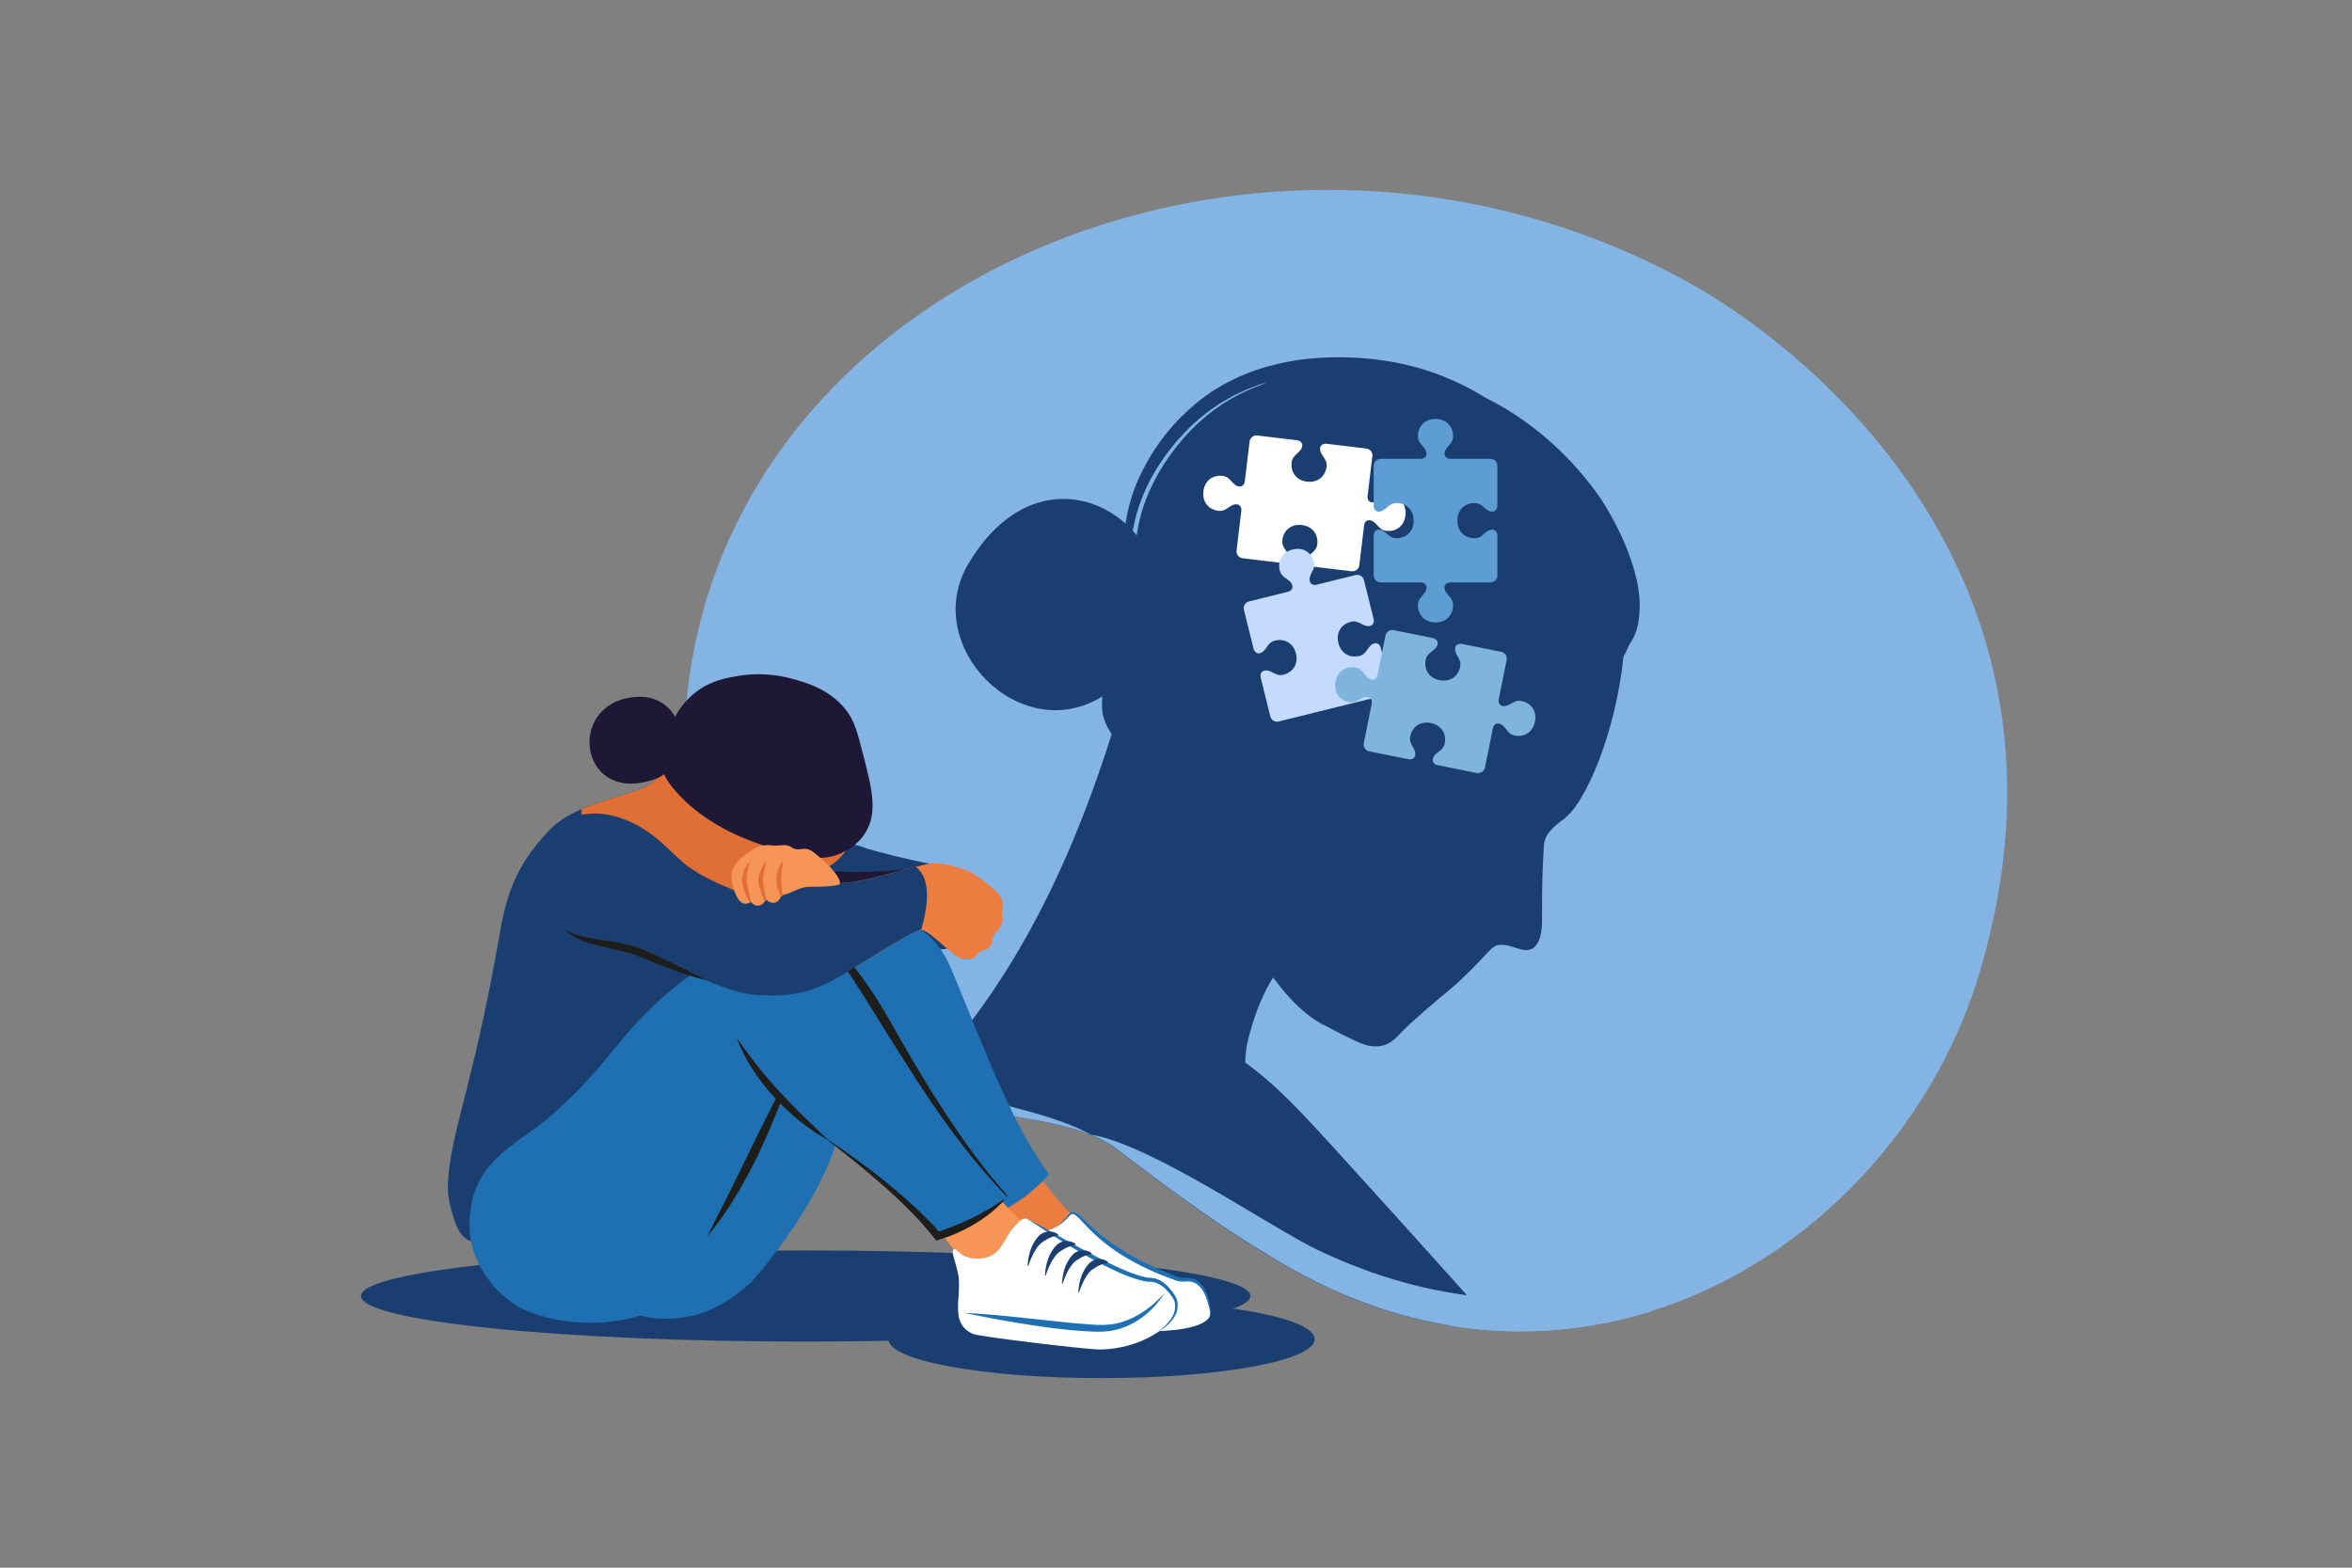 <?xml version="1.0" encoding="UTF-8" standalone="no"?> <svg xmlns:dc="http://purl.org/dc/elements/1.1/" xmlns:cc="http://creativecommons.org/ns#" xmlns:rdf="http://www.w3.org/1999/02/22-rdf-syntax-ns#" xmlns:svg="http://www.w3.org/2000/svg" xmlns="http://www.w3.org/2000/svg" viewBox="0 0 4000 2666.667" height="2666.667" width="4000" xml:space="preserve" id="svg2"><rect x="0" y="0" width="4000" height="2666.667" fill="#808080" stroke="none"/>  <defs id="defs6"></defs> <g transform="matrix(1.333,0,0,-1.333,0,2666.667)" id="g10"> <g transform="scale(0.1)" id="g12"> <g transform="scale(1.641)" id="g14"> <path id="path16" style="fill:#84b4e4;fill-opacity:1;fill-rule:nonzero;stroke:none" d="m 9944.35,2380.12 c -352.74,210.63 -644.12,402.85 -1258.13,872.24 -694.1,530.58 -2432.47,-132.43 -3210.64,2079.6 -81.71,232.32 -131.66,482.68 -147.01,717.5 C 5081.28,9833.44 9690.28,11905.4 13139.9,9987.45 14046.2,9483.52 16300,7708.53 15395.1,4641.04 14770.7,2524.19 12310.9,967.125 9944.35,2380.12"></path> </g> <g transform="scale(1.287)" id="g18"> <path id="path20" style="fill:#1b3e70;fill-opacity:1;fill-rule:nonzero;stroke:none" d="m 12503.2,11727.6 c -211.6,-76.3 -424.8,-193 -616.6,-371 -78.5,-72.8 -525,-487.4 -615.7,-1105 -0.9,-5.4 -1.5,-10.6 -2.2,-16 -12.6,15.5 -25.6,30.6 -39,45.3 38.7,231.9 130.9,452.6 257.4,649.7 146.2,226.2 334.6,428.9 554.8,577.7 53.8,39.6 113.1,70.5 170.7,104.2 29,16.4 60.1,29 90.1,43.7 30,14.6 60.2,28.8 91.9,39.8 53.3,22.3 107.9,41 163.4,57.4 -18.7,-8.6 -36.8,-17.2 -54.8,-25.8 z m 2783.1,-5305.5 c 1.6,145.04 -5,324.19 15.9,690.8 1.8,29.99 -1.2,93 35.8,153.2 41.5,67.43 134.9,135.8 146.5,143.49 239.6,158.02 535,891.7 608.5,1620.23 20.6,37.33 38.9,75.76 54.4,115.05 21.5,31.03 40.6,64.11 56.2,99.69 28.2,64.49 42.7,132.17 46.4,201.55 50,458.86 -299.7,1046.79 -432.1,1225.39 -111.5,150.5 -476,626 -1090.2,927.2 -97.3,61 -198.4,116.2 -303.8,163.4 -258,119.2 -537.7,191.7 -821.3,221.9 -139.7,14.6 -282.8,20.6 -425,16.3 -142.3,-4.1 -284.9,-17.9 -425.5,-45.7 -140.1,-29.2 -279.6,-66.1 -412.3,-122.8 -33.9,-12.2 -66.5,-27.7 -98.8,-43.7 -32.2,-16.1 -65.5,-30.1 -96.9,-48.1 -62,-36.8 -126,-70.8 -183.1,-115.4 -235.1,-169.5 -429.7,-385.5 -573.3,-633 -71.9,-123.4 -132.5,-254 -174,-391 -24.5,-81.4 -43.5,-164.5 -55.7,-248.5 -406.3,365 -1091.9,391 -1559.77,-400.56 -476.86,-806.63 510.17,-1819.66 1329.47,-1313.14 -7.1,-83.69 -6.7,-161.27 22.8,-239.84 18.8,-49.73 42.2,-94.05 69.4,-133.88 C 10485.4,6562.4 9857.55,5711.79 9540.81,5303.15 c -233.29,-182.1 -420.21,-403.04 -563.08,-608.92 818.75,-255.98 1635.97,-197.48 2094.97,-548.32 782.7,-598.35 1154.1,-843.38 1603.8,-1111.87 564.8,-337.25 1133.7,-541.72 1690.8,-633.71 131.3,13.76 264.3,30.38 398.5,51.36 -239,266.85 -712.7,796.69 -1443.5,1601.77 -418.1,460.46 -662.9,727.24 -978.4,955.25 1.5,77.15 11,158.41 33.1,243.71 69.8,270.2 154.7,458.6 242.7,599.14 7.1,-8.55 14,-17.25 21.3,-25.72 -0.1,0.15 -0.2,0.39 -0.3,0.54 165.3,-225.53 354,-391.93 516.9,-461.54 105.2,-60.13 204.1,-105.03 281.8,-142.95 103.7,-50.65 187.5,-63.78 264,-45.52 108.2,25.87 165.7,112.8 215,159.8 127.3,121.66 322.3,286.36 322.3,286.36 19.8,16.47 39,32.47 58,48.24 0.2,0.24 0.4,0.39 0.7,0.55 6.7,5.67 13.6,11.42 20.3,17.01 11.1,9.25 35.9,30.07 37.4,31.31 36.4,30.61 72.2,61.37 108.3,93.77 0.1,0.15 0.3,0.31 0.5,0.47 24.4,21.98 188.7,182.8 253.6,255.98 34.5,38.84 86.3,92.91 120.6,101.07 95.7,22.84 178.7,-32.94 263.9,-45.45 187.5,-27.58 181.9,251.4 182.3,296.62"></path> </g> <g transform="scale(1.292)" id="g22"> <path id="path24" style="fill:#84b4e4;fill-opacity:1;fill-rule:nonzero;stroke:none" d="m 13011.9,3138.34 c -470.7,225.27 -1642.3,1042.27 -2240.5,1138.96 96.4,-39.33 184.3,-86.86 261.8,-146.16 779.9,-596.22 1150.1,-840.38 1598.1,-1107.91 1262.5,-753.83 2545.9,-842.08 3668.7,-491.72 -32,89.34 -63.9,182.3 -95.8,278.61 -970,-270.4 -2066.6,-210.56 -3192.3,328.22"></path> </g> <path id="path26" style="fill:#84b4e4;fill-opacity:1;fill-rule:nonzero;stroke:none" d="m 9314.76,9250 c -8.88,36.9 -16.96,74.1 -24.86,111.3 -141.17,-17.8 -292.52,-42.7 -455.6,-78 39.02,-180.8 89.16,-360.7 150.26,-534.4 C 10155.1,5421.4 12650,6058.8 13934.7,5517 12721.8,6205.9 10146,5797.3 9314.76,9250"></path> <g transform="scale(1.101)" id="g28"> <path id="path30" style="fill:#ffffff;fill-opacity:1;fill-rule:nonzero;stroke:none" d="m 16109.6,12422.3 c -93.6,11.2 -131.3,-84.6 -214.1,-74.7 -23.8,2.9 -36.7,16.7 -43.6,33.8 -4.8,12 -6.1,25.1 -4.6,37.8 l 55.4,463.1 c 5.2,44 -26.1,83.9 -70.1,89.1 l -462.1,55.3 c -9.2,1.1 -18.5,0.7 -27.5,-1.5 -22,-5.3 -41.7,-18.3 -45.2,-47.2 -9.9,-82.7 85.8,-120.5 74.7,-214.1 -14.7,-122.8 -109.8,-190.3 -224.7,-176.6 -0.6,0.1 -3,0.4 -3.8,0.4 -114.8,13.8 -191.3,101.8 -176.5,224.6 11.1,93.6 113,107.8 122.9,190.5 3.5,28.9 -12.7,46.1 -32.8,56.5 -8.2,4.2 -17.2,6.8 -26.3,7.9 l -462.1,55.2 c -44,5.3 -83.9,-26.1 -89.1,-70 l -55.2,-461.9 c -1.1,-9.1 -3.7,-18 -7.8,-26.1 -10.3,-20.4 -27.7,-36.8 -56.7,-33.3 -82.8,9.9 -96.9,111.8 -190.5,123 -122.9,14.7 -210.9,-61.8 -224.6,-176.7 -0.1,-0.6 -0.4,-3.1 -0.5,-3.7 -13.7,-114.9 53.8,-210 176.7,-224.6 93.5,-11.2 131.3,84.5 214.1,74.6 29,-3.5 42,-23.5 47.3,-45.7 2.1,-8.9 2.4,-18.1 1.4,-27.2 l -55.3,-461.9 c -5.1,-43.9 26.2,-83.8 70.2,-89.1 l 461.1,-55.1 c 7.8,-0.9 15.8,-0.8 23.5,0.7 24,4.5 46.4,17.2 50.1,48.2 9.9,82.8 -85.8,120.5 -74.6,214.1 14.7,122.9 109.7,190.4 224.6,176.7 0.6,-0.1 3.2,-0.4 3.8,-0.5 114.9,-13.7 191.3,-101.8 176.7,-224.6 -11.2,-93.6 -113.1,-107.7 -123,-190.5 -3.7,-30.9 15.1,-48.6 37.3,-58.7 7.2,-3.2 14.9,-5.2 22.7,-6.2 l 461.2,-55.1 c 43.9,-5.2 83.8,26.1 89.1,70.1 l 55.3,463.1 c 1.5,12.8 6,25.1 13.4,35.6 10.7,15 26.5,25.4 50.3,22.6 82.8,-9.9 96.9,-111.8 190.5,-123 122.8,-14.7 210.9,61.8 224.6,176.7 0.1,0.6 0.4,3.1 0.5,3.8 13.7,114.9 -53.8,209.9 -176.7,224.6"></path> </g> <g transform="scale(1.089)" id="g32"> <path id="path34" style="fill:#c4daff;fill-opacity:1;fill-rule:nonzero;stroke:none" d="m 16230,10225.1 c 43.4,10.7 70,54.7 59.2,98.1 l -113.1,457 c -2.3,9 -6,17.7 -11.2,25.4 -13,18.9 -32.4,32.9 -60.8,25.9 -81.9,-20.3 -83.4,-124.3 -175.9,-147.3 -121.4,-30 -219.4,35.7 -247.5,149.3 -0.2,0.6 -0.8,3.1 -0.9,3.7 -28.2,113.6 27.8,217.4 149.2,247.5 92.6,23 142.4,-68.4 224.2,-48.1 28.5,7 39.2,28.4 41.8,51.2 1.1,9.3 0.2,18.7 -2,27.7 l -113.2,457 c -10.7,43.4 -54.7,69.9 -98.2,59.2 l -456.6,-113.1 c -9,-2.2 -18.3,-3 -27.5,-2 -23,2.5 -44.6,13 -51.8,41.7 -20.2,81.9 71.1,131.7 48.1,224.3 -30,121.4 -133.8,177.3 -247.4,149.2 -0.6,-0.2 -3.1,-0.8 -3.7,-0.9 -113.7,-28.2 -179.3,-126.1 -149.3,-247.5 23,-92.6 127,-94 147.3,-175.9 7,-28.7 -7.2,-48.1 -26.4,-61.1 -7.6,-5.1 -16.2,-8.8 -25.2,-11 l -456.6,-113.1 c -43.5,-10.8 -70,-54.7 -59.3,-98.2 l 112.9,-456 c 1.9,-7.7 4.9,-15.2 9.1,-22 12.9,-21 33,-37.7 63.6,-30.1 81.8,20.3 83.2,124.3 175.8,147.2 121.4,30.1 219.4,-35.6 247.5,-149.2 0.2,-0.7 0.7,-3.1 0.9,-3.8 28.1,-113.6 -27.7,-217.4 -149.3,-247.5 -92.5,-22.9 -142.3,68.5 -224.2,48.2 -30.6,-7.6 -40.5,-31.7 -42.1,-56.3 -0.5,-8 0.4,-16 2.3,-23.7 l 112.9,-456.01 c 10.8,-43.45 54.7,-69.96 98.1,-59.19 l 1249.3,309.4"></path> </g> <g transform="scale(1.203)" id="g36"> <path id="path38" style="fill:#7fb4dd;fill-opacity:1;fill-rule:nonzero;stroke:none" d="m 14308.3,9181 c 84.5,-17.06 126,67.48 200.7,52.41 21.4,-4.32 32.3,-17.92 37.3,-34.02 3.5,-11.26 3.8,-23.26 1.4,-34.82 l -84.3,-418.34 c -8,-39.72 17.7,-78.39 57.4,-86.4 l 417.5,-84.17 c 8.3,-1.67 16.8,-2 25.1,-0.68 20.5,3.26 39.5,13.69 44.7,39.72 15,74.79 -69.5,116.2 -52.5,200.76 22.5,110.98 114.1,165.63 217.9,144.71 0.6,-0.12 2.8,-0.57 3.4,-0.69 103.8,-20.93 167,-106.8 144.7,-217.78 -17,-84.57 -111,-89.99 -126.1,-164.77 -5.3,-26.03 8.2,-42.99 25.8,-53.93 7.1,-4.45 15.1,-7.43 23.4,-9.11 l 417.5,-84.16 c 39.7,-8 78.4,17.7 86.3,57.41 l 84.2,417.28 c 1.6,8.18 4.6,16.08 8.9,23.2 11,17.84 28,31.51 54.2,26.23 74.8,-15.08 80.2,-109.06 164.8,-126.11 111,-22.37 196.8,40.91 217.8,144.7 0.2,0.58 0.6,2.85 0.7,3.42 20.9,103.8 -33.7,195.41 -144.7,217.78 -84.6,17.05 -126,-67.48 -200.8,-52.41 -26.2,5.29 -36.6,24.48 -39.8,45.17 -1.2,8.25 -0.9,16.67 0.8,24.86 l 84.1,417.27 c 8,39.72 -17.7,78.4 -57.4,86.4 l -416.7,83.99 c -7.1,1.42 -14.3,1.89 -21.4,1.12 -22.2,-2.41 -43.7,-12.39 -49.3,-40.34 -15.1,-74.78 69.5,-116.2 52.4,-200.76 -22.3,-110.99 -113.9,-165.62 -217.7,-144.7 -0.6,0.11 -2.9,0.57 -3.4,0.69 -103.9,20.91 -167.2,106.79 -144.8,217.78 17.1,84.56 111,89.98 126.1,164.77 5.7,27.95 -10.3,45.44 -29.8,56.26 -6.2,3.5 -13.1,5.87 -20.2,7.3 l -416.6,83.98 c -39.8,8.01 -78.4,-17.69 -86.4,-57.4 l -84.4,-418.35 c -2.3,-11.55 -7.2,-22.52 -14.7,-31.55 -10.9,-12.91 -26.1,-21.24 -47.6,-16.93 -74.8,15.08 -80.2,109.06 -164.8,126.11 -111,22.37 -196.8,-40.91 -217.8,-144.71 0,-0.57 -0.5,-2.84 -0.6,-3.42 -21,-103.79 33.7,-195.4 144.7,-217.77"></path> </g> <g transform="scale(1.172)" id="g40"> <path id="path42" style="fill:#5e9dd4;fill-opacity:1;fill-rule:nonzero;stroke:none" d="m 15435.4,12317.7 c 0,-88.6 93.5,-113.1 93.5,-191.4 0,-22.5 -11.5,-36.1 -26.7,-44.4 -10.6,-5.8 -22.6,-8.5 -34.7,-8.5 h -438.2 c -41.6,0 -75.3,-33.7 -75.3,-75.3 v -437.3 c 0,-8.6 1.4,-17.3 4.4,-25.4 7.4,-20 21.7,-36.9 49.1,-36.9 78.3,0 102.8,93.5 191.3,93.5 116.3,0 189.9,-81.1 189.9,-189.8 0,-0.6 0,-3 0,-3.6 0,-108.7 -73.6,-189.8 -189.9,-189.8 -88.5,0 -113,93.4 -191.3,93.4 -27.4,0 -41.7,-16.9 -49.1,-36.9 -3,-8.1 -4.4,-16.7 -4.4,-25.4 v -437.2 c 0,-41.6 33.7,-75.3 75.3,-75.3 h 437 c 8.6,0 17.1,-1.4 25.2,-4.3 20.2,-7.4 37.4,-21.8 37.4,-49.2 0,-78.4 -93.5,-102.9 -93.5,-191.5 0,-116.2 81.1,-189.8 189.8,-189.8 0.6,0 3,0 3.6,0 108.7,0 189.8,73.6 189.8,189.8 0,88.6 -93.5,113.1 -93.5,191.5 0,27.4 17.2,41.8 37.4,49.2 8,2.9 16.6,4.3 25.2,4.3 h 437 c 41.6,0 75.3,33.7 75.3,75.3 v 436.3 c 0,7.4 -1,14.8 -3.2,21.9 -7,21.8 -21.4,41.3 -50.6,41.3 -78.4,0 -102.9,-93.4 -191.4,-93.4 -116.2,0 -189.9,81.1 -189.9,189.8 0,0.6 0,3 0,3.6 0,108.7 73.7,189.8 189.9,189.8 88.5,0 113,-93.5 191.4,-93.5 29.2,0 43.6,19.5 50.6,41.4 2.2,7 3.2,14.4 3.2,21.8 v 436.4 c 0,41.6 -33.7,75.3 -75.3,75.3 h -438.1 c -12.1,0 -24.2,2.7 -34.8,8.5 -15.2,8.3 -26.7,21.9 -26.7,44.4 0,78.3 93.5,102.8 93.5,191.4 0,116.2 -81.1,189.8 -189.8,189.8 -0.6,0 -3,0 -3.6,0 -108.7,0 -189.8,-73.6 -189.8,-189.8"></path> </g> <path id="path44" style="fill:#1b3e70;fill-opacity:1;fill-rule:nonzero;stroke:none" d="m 10343,9139.1 c 227.2,113.1 346,175.6 729.9,34.1 34.2,-12.6 483.8,-134.9 851.1,-201.7 235.7,-42.9 343.9,-81.2 442.6,-143.4 125.7,-79 223.5,-325.8 164.4,-525.8 -91.6,-309.9 -408.2,-392.2 -442.6,-400.4 -138.2,-33.4 -347.2,3.3 -525.9,42.1 -527.7,114.6 -1451.8,821.9 -1430,986.4 3.7,27.7 23,115.4 210.5,208.7"></path> <path id="path46" style="fill:#1b3e70;fill-opacity:1;fill-rule:nonzero;stroke:none" d="m 4605.92,3467 c 0,-321.2 2540.12,-581.6 5673.48,-581.6 3133.4,0 5673.5,260.4 5673.5,581.6 0,321.1 -2540.1,581.5 -5673.5,581.5 -3133.36,0 -5673.48,-260.4 -5673.48,-581.5"></path> <g transform="scale(1.029)" id="g48"> <path id="path50" style="fill:#1b3e70;fill-opacity:1;fill-rule:nonzero;stroke:none" d="m 11015.1,2833.52 c 0,-266.61 1183,-482.7 2642.4,-482.7 1459.5,0 2642.5,216.09 2642.5,482.7 0,266.71 -1183,482.79 -2642.5,482.79 -1459.4,0 -2642.4,-216.08 -2642.4,-482.79"></path> </g> <path id="path52" style="fill:#ec7d40;fill-opacity:1;fill-rule:nonzero;stroke:none" d="m 10847.8,8212.3 c 205.5,85.8 436.5,79.8 644.1,-1 92.2,-35.9 552.5,-613.4 590.9,-730.1 841.2,-2561.4 1770.1,-3083.6 1802.3,-3216.7 47.1,-195.5 -83.1,-326.3 -92.9,-332.1 -53.7,-32 -287.1,-156.2 -806.5,85.4 -423.3,196.8 -2340.1,2622.5 -2447.9,3017.4 -181.9,666.8 -17.4,907.3 38,977.3 76.2,96.5 174.4,159 272,199.8"></path> <path id="path54" style="fill:#1f70b2;fill-opacity:1;fill-rule:nonzero;stroke:none" d="m 12405.8,4389.8 c 380.3,126.5 699,326.7 947.1,595 l 31.4,34 -27,37.6 c -439.7,611.7 -758.5,1460.1 -1162,2442.4 -97.2,236.6 -164,418.1 -407.2,614.7 -95.7,77.3 -178,112.6 -275.7,150.6 -114,44.4 -231.8,66.9 -350.2,66.9 -117.6,0 -230.7,-22.3 -336.2,-66.4 -122,-50.9 -221.1,-123.9 -294.7,-216.9 -159.8,-202 -176.4,-557.3 -48.1,-1027.4 112.2,-411.4 347.6,-750.1 1157.9,-1784.9 275.8,-352.2 501.5,-628.5 706.9,-832 l 24.8,-24.6 33,11"></path> <path id="path56" style="fill:#1f70b2;fill-opacity:1;fill-rule:nonzero;stroke:none" d="m 10633.4,5317.7 c -258,-749.8 -968.72,-1609.4 -1081.1,-1701.6 -121.71,-99.9 -399.42,-360.8 -831.7,-422.3 -124.17,-17.7 -215.39,-18.6 -293.48,-16.3 -237.95,7 -414.72,99.6 -450.95,121.7 -387.97,236.7 -315.43,1939.3 730.11,2956.2 257.92,250.9 751.07,730.5 1302.72,601.3 609.8,-142.9 817.8,-976.8 624.4,-1539"></path> <path id="path58" style="fill:#1b3e70;fill-opacity:1;fill-rule:nonzero;stroke:none" d="M 8782.84,10440.2 C 8619.72,10461.6 8565.43,10149.8 8251.08,9975 7980.17,9824.3 7343.35,9763.4 7006.27,9409.3 6548.26,8928 6452.57,8529.7 6372.3,8071.4 6083.93,6424.8 5841.81,5778.8 5754.98,5251 c -59.72,-363 -51.81,-492.7 6.1,-696.8 36.27,-127.8 82.1,-289.3 189.48,-360.6 291.15,-193.3 981.64,312.1 1369.12,672.3 810.7,753.7 1187.03,1608 1603.74,2897.1 0,0.1 462.92,1432.1 146.69,2316.6 -31.91,89.2 -124.47,339.2 -287.27,360.6"></path> <path id="path60" style="fill:#e06f36;fill-opacity:1;fill-rule:nonzero;stroke:none" d="M 8773.05,9915.6 C 8553.03,9647 8429.06,9187.2 8634.19,8900.9 c 248.7,-347.1 838.02,-279.7 1185.6,-216.3 300.31,54.8 943.01,212.1 1025.41,600.8 76.7,362 -374,763.6 -769.1,907.9 -388.35,141.9 -972.21,126.3 -1303.05,-277.7"></path> <path id="path62" style="fill:#e06f36;fill-opacity:1;fill-rule:nonzero;stroke:none" d="m 8782.84,10440.2 c 162.8,-21.4 255.36,-271.4 287.27,-360.6 249.46,-697.7 14.1,-1736 -96.43,-2143.4 -575.45,106.2 -1111.56,449.7 -1370.1,938.3 -148.68,281 -184.99,571 -183.79,805.8 308.34,133.7 650.91,194.4 831.29,294.7 314.35,174.8 368.64,486.6 531.76,465.2"></path> <path id="path64" style="fill:#1e1735;fill-opacity:1;fill-rule:nonzero;stroke:none" d="m 11820.8,8939.6 c -14,-6.9 -880.3,-111.3 -1294.3,-34.8 -414,76.6 17.4,-347.9 17.4,-347.9 0,0 1402.1,97.4 1381.2,90.5 -20.8,-7 -104.3,292.2 -104.3,292.2"></path> <path id="path66" style="fill:#1f70b2;fill-opacity:1;fill-rule:nonzero;stroke:none" d="m 10107.3,6338.4 c -208.2,-369.1 -1155.24,-2273 -1322.69,-2563.8 -220.78,-383.3 -481.13,-517 -614.32,-556.9 -678.74,-203.3 -1339.88,-34 -1613.62,147.4 -216.99,143.8 -336.66,321.6 -384.98,401.4 -40.53,66.9 -172.42,279.1 -180.2,556.9 -24.58,877.4 601.11,1054.1 1064.83,1466.2 356.14,316.6 590.55,593 860.05,925.6 165.95,204.8 602.41,710.1 1261.41,1081.2 559,314.8 790.28,258.3 876.42,229.4 240.2,-80.6 457.9,-317.8 491.5,-581.6 45,-354.4 -98.6,-503.4 -438.4,-1105.8"></path> <path id="path68" style="fill:#1d1d1b;fill-opacity:1;fill-rule:nonzero;stroke:none" d="m 10107.3,6338.4 c -59.1,-80.5 -106.6,-168.2 -155.26,-254.5 -47.84,-86.9 -93.06,-174.9 -137.92,-262.8 -89.17,-176.2 -175.37,-353.2 -261.63,-530 -86.36,-176.7 -171.82,-353.6 -260.04,-529.3 l -266.51,-528.9 c 129.78,150.9 242.77,315.2 347.17,484.2 104.27,169.2 197.91,344.4 284.79,522.6 86.85,178.3 166.31,359.8 239.96,543.4 36.73,91.9 72.03,184.3 106.24,277 34.1,92.8 67.1,185.8 103.2,278.3"></path> <path id="path70" style="fill:#ec7d40;fill-opacity:1;fill-rule:nonzero;stroke:none" d="m 9544.57,8467.5 c 132.89,121.6 280.71,163.5 582.33,216.6 211.6,37.3 464.9,22 805.2,74.5 198.3,30.6 870.7,223.6 948.5,230.2 99.2,8.4 275.6,-18.8 474,-101 116.6,-48.3 384.8,-259.2 416.7,-336.6 15.6,-37.9 34.7,-84.3 20.3,-134.5 -8.5,-29.5 -2.5,-39.3 -7.9,-76.2 -6.1,-41.1 8.7,-46.7 5.1,-86.3 -4.6,-49.3 -31.7,-86.4 -48.3,-109.2 -29.9,-41.1 -40.9,-33.9 -58.4,-66 -22.8,-42 -5.9,-57.8 -27.9,-106.7 -6.3,-13.9 -23.5,-50.9 -61,-76.2 -30.1,-20.2 -39.9,-10.3 -83.8,-30.4 -46.3,-21.2 -50,-118.6 -209.4,-104.5 -136,11.9 -463.6,413.5 -567.5,376.2 -205.3,-73.9 -824.1,-487.5 -1098.9,-637.7 -145.2,-79.3 -436.7,-220.1 -858.25,-195.5 -136.74,8 -251.6,21.3 -363.67,142.5 -229.19,247.9 -142.94,768.2 132.89,1020.8"></path> <path id="path72" style="fill:#ffffff;fill-opacity:1;fill-rule:nonzero;stroke:none" d="m 14668.6,3018.1 c 0,0 595.8,-14.4 750.1,163.3 29.8,34.4 29.5,82.7 10,165.8 -24.3,103.2 -63.6,247.4 -175.8,303.9 -95.7,48.3 -146.8,3.7 -232.9,34.9 -1104.4,400.7 -1221.1,889 -1354,834.6 -30,-12.3 -85.8,-112.1 -182.2,-166.4 -283.8,-159.8 -275.9,36.6 -487.4,-69.7 -253,-127.2 -435.4,-533.7 -218.6,-797.3 158.6,-192.8 343.4,-100.7 1093.3,-283.6 242.7,-59.2 225.9,-140.1 797.5,-185.5"></path> <path id="path74" style="fill:none;stroke:#1d1d1b;stroke-width:10;stroke-linecap:butt;stroke-linejoin:miter;stroke-miterlimit:10;stroke-dasharray:none;stroke-opacity:1" d="m 12777.8,3487.2 c 158.6,-192.8 343.4,-100.7 1093.3,-283.6"></path> <path id="path76" style="fill:#1f70b2;fill-opacity:1;fill-rule:nonzero;stroke:none" d="m 15418.7,3181.4 c 19.7,19.8 27.6,49.1 28,76.9 0.6,28.1 -3.6,55.8 -8.4,83.1 -10,54.2 -22.4,108.4 -42.5,161.2 -20.5,52.2 -50.3,103.7 -96.7,141.7 -23.2,19.1 -49.8,33.2 -78.5,42.3 -28.8,9.6 -60.1,11.8 -88.3,11.2 -28.2,-0.7 -53.3,-1.2 -76.8,3.8 -12.1,3 -22.2,5.8 -35.3,11.2 l -38.2,14.9 c -51.1,19.4 -101.3,40.7 -151.6,61.8 -100.3,42.9 -199.1,88.9 -295.3,139.9 -193.1,100.3 -376.3,219.4 -541,361.4 -41.2,35.5 -80.9,72.8 -120.5,110.5 -40.2,37.3 -77.4,77.4 -124,111.7 -11.9,8.4 -25.1,16 -40.4,20.8 -15.7,4.5 -33.5,3.7 -48.8,-3.4 -16.1,-9.4 -23.6,-20.5 -33.1,-31.1 -9,-10.6 -17.4,-21.5 -26,-32.1 -34.1,-42.4 -70.9,-83.3 -117.5,-113 49.7,24.3 91.8,62.3 129.8,102.2 l 28.3,29.8 c 9.1,9.3 19.7,19.8 27.8,23.5 10.3,3.6 21.1,3.3 31.6,-0.4 10.7,-4.3 21.2,-11.2 31.1,-19.4 40.1,-33.3 76.1,-76 113.9,-115.7 37.6,-40.3 76.9,-79.4 117.2,-117.4 80.7,-76.1 168.5,-144.7 259.4,-208.3 91.4,-62.9 187.1,-119.2 285,-171 98.4,-50.8 198.9,-97.4 301.2,-139.1 51.5,-20.1 102.8,-40.4 154.9,-58.7 l 38.9,-14.1 c 12.5,-4.7 28.8,-9.5 43.5,-12.2 30.7,-5.2 60.9,-2.9 87.5,-1.2 26.5,1.6 50.8,0.7 74.6,-6 24,-6.5 47.2,-17.6 67.3,-32.2 41,-29.6 71.2,-74.4 93.7,-122.7 22.8,-48.4 38.4,-100.8 53,-153.5 7.1,-26.2 13.5,-52.8 15.4,-79.6 2.4,-26.6 -1.8,-54.9 -19.2,-76.8"></path> <path id="path78" style="fill:#1e1735;fill-opacity:1;fill-rule:nonzero;stroke:none" d="m 10785.3,9144.4 c 46.5,25.6 164.1,91.9 250.6,226.1 168.5,261.8 87,577.2 -24.5,1008.5 -74.3,287.6 -111.5,431.4 -220,568.5 -211.9,267.5 -512.8,349 -690.7,397.3 -314.03,85.1 -571.59,53.1 -672.34,36.6 -157,-25.7 -355.15,-58.2 -550.09,-207.8 -200.92,-154.2 -288.93,-348.8 -360.61,-507.3 -62.76,-138.7 -100.43,-222 -97.8,-336.1 3.06,-132.4 59.63,-277.3 256.71,-482.9 151.56,-158.1 439.92,-408.2 971.83,-599 420,-150.6 802.1,-287.7 1136.9,-103.9"></path> <path id="path80" style="fill:#1e1735;fill-opacity:1;fill-rule:nonzero;stroke:none" d="m 8340.8,10057.3 c 570.28,195.2 422,1203.8 -345,1038.3 -768.08,-165.7 -570.73,-1351.8 345,-1038.3"></path> <path id="path82" style="fill:#f79556;fill-opacity:1;fill-rule:nonzero;stroke:none" d="m 9273.85,7308.5 c 48.28,-441.9 487.71,-1199.6 1335.95,-1813.5 1648.3,-1192.9 1604.3,-1636.7 1837.4,-1852.2 297.3,-274.9 713.9,-220.7 907.5,47.4 122.1,169 94.5,397.6 -63.8,552.6 -73.8,72.2 -160.4,88.1 -183,108.4 -940.6,847.3 -1665.2,2284.4 -2014.1,2834.8 -420.2,662.8 -594.2,788.9 -814.3,907 -249.3,133.7 -563.11,54.2 -778.15,-183 -172.35,-190.1 -244.48,-446.1 -227.5,-601.5"></path> <path id="path84" style="fill:#ffffff;fill-opacity:1;fill-rule:nonzero;stroke:none" d="m 12167.4,4060.7 c -38.9,-24.3 19.1,-130.8 57.8,-316.6 25.6,-122.7 -4.6,-341.2 -3,-416.2 1.8,-80.5 3.7,-168.8 63.4,-247.6 46.3,-61 105.3,-87.3 126.9,-96.6 89.1,-38.5 1427,-195.2 1600,-199.3 124.2,-3 450.3,18.5 748.9,214.4 33.8,22.1 226.7,151.5 244.6,302 3,25.2 11.1,93.2 -24.1,147.9 -11.1,17.3 -99,163.8 -221.7,209.2 -57.8,21.3 -107,15.5 -123.8,18.1 -457.5,71.5 -1490.3,775.9 -1543.5,778.6 -61.7,3.1 -92.9,-42.4 -121,-69.4 -183.9,-177.4 -180.3,-427.8 -478.4,-441.2 -253.7,-11.4 -276.6,147.6 -326.1,116.7"></path> <path id="path86" style="fill:#ffffff;fill-opacity:1;fill-rule:nonzero;stroke:none" d="m 14761.4,2998.8 c 33.8,22.1 226.7,151.5 244.6,302 3,25.2 11.1,93.2 -24.1,147.9 -11.1,17.3 -99,163.8 -221.7,209.2 -57.8,21.3 -107,15.5 -123.8,18.1 -457.5,71.5 -1490.3,775.9 -1543.5,778.6"></path> <path id="path88" style="fill:#1f70b2;fill-opacity:1;fill-rule:nonzero;stroke:none" d="m 14761.4,2998.8 c 49,28.8 95.4,62.4 137.6,101.5 42,39 79.9,84.1 104.6,138.5 11.5,27.5 18.5,58 20.7,87.1 2.4,29.6 1.1,60.4 -7.7,90.5 -4.3,15 -10.7,29.9 -19,43.3 -7.2,12 -15.2,24.6 -23.3,36.6 -16.3,24.2 -34,47.5 -53.3,69.6 -38.6,44 -83.7,85.2 -141.1,109.9 -28.3,12.9 -59.2,19.9 -89.6,22.8 -15,1.6 -30.7,1.8 -43.7,2.4 l -4.3,0.2 c -1.3,0.3 -1.1,0.1 -3.2,0.5 l -10.1,2.1 -20,4.1 c -107.3,23.8 -212.4,66 -315,111.6 -103.1,45.1 -204,95.9 -304.3,148.1 -100.7,51.6 -199.5,106.8 -298.8,161.4 l -296.5,166.9 -148.8,83.1 -75,40.5 -38.1,19.3 c -12.9,5.7 -25.5,13 -39.6,15.8 13.6,-4.2 25.4,-12.5 37.6,-19.5 l 35.9,-22.8 71.3,-46.5 142.6,-93.2 c 95.4,-61.5 191.4,-122.5 288.8,-181.1 194.7,-117.6 393.7,-228.8 602.5,-322.7 105,-45.4 211.9,-88.5 326.8,-112.2 l 21.8,-3.9 10.8,-2 c 1.3,-0.3 5.2,-0.7 7.3,-0.8 l 6.4,-0.3 c 15.3,-0.3 28,-0.2 41.3,-1.2 26.1,-2 51.5,-7.1 75.1,-17.3 47.7,-19.4 90.5,-54.6 128,-94.1 18.7,-19.9 36.2,-41.3 52.5,-63.6 8.3,-11.2 15.9,-22.3 23.8,-34.4 6.9,-10.4 12.6,-21.5 16.8,-33.6 16.2,-48.1 13.2,-106.9 -3.8,-156.5 -9.4,-25.3 -22.6,-49.5 -37.9,-72.6 -15.9,-22.7 -33.3,-44.6 -52.4,-65.2 -38.2,-41.2 -80.9,-78.7 -126.7,-112.3"></path> <path id="path90" style="fill:#1f70b2;fill-opacity:1;fill-rule:nonzero;stroke:none" d="m 12307.3,3249.7 c 222.2,-45.5 444.4,-88.6 668,-124.7 111.6,-19 223.6,-35.8 335.8,-51.7 112.4,-15.6 224.6,-30.2 338.5,-40.8 l 169.7,-12.9 c 56.5,-3.8 113.8,-7.8 171.8,-8.5 115.8,-2.1 236.9,12.4 347.2,55.6 220.2,83.6 402,245.8 519.8,439.4 -75.2,-85 -157.7,-162.1 -249.2,-225 -45.5,-31.8 -93,-60.3 -142.3,-84.6 -49.1,-24.5 -100.2,-45.5 -151.9,-61.6 -103.6,-32 -211.3,-41.4 -321.4,-36.1 -55,2.3 -110.6,6.8 -166.8,11.8 l -168.6,13.9 c -223.1,21.4 -448.1,49.5 -673.1,71.7 -112.4,11.9 -225.2,22.3 -338,32.3 -112.9,8.6 -225.8,19 -339.5,21.2"></path> <path id="path92" style="fill:#1b3e70;fill-opacity:1;fill-rule:nonzero;stroke:none" d="m 13119.1,3849.5 c 17.3,51.3 35.4,98.6 58.6,144.5 11.1,22.8 23.5,44.9 37.1,65.6 13.2,21 27.7,40.8 43.4,58.7 15.6,18 34.3,32.4 53,44.1 18.7,11.7 36.2,22.3 54.4,32.7 18.3,10.1 38.1,18.7 60.4,26.3 22.4,8.1 47.1,12.3 75.3,20.3 l 2.1,8.9 c -45.2,37.1 -111.1,48.6 -172.2,30.3 -30.2,-9.2 -57.4,-26.7 -78.7,-48.4 -21.2,-22 -38.4,-46.1 -53.6,-70.2 -15.2,-24.1 -27.9,-49.1 -38.7,-74.5 -10.4,-25.6 -18.8,-51.6 -25.8,-77.7 -13.4,-51.9 -21.8,-106 -23.9,-157.3 l 8.6,-3.3"></path> <path id="path94" style="fill:#1b3e70;fill-opacity:1;fill-rule:nonzero;stroke:none" d="m 13340.6,3727.7 c 17.2,51.3 35.4,98.6 58.5,144.4 11.2,22.9 23.6,44.9 37.2,65.7 13.2,20.9 27.6,40.7 43.4,58.6 15.6,18 34.2,32.5 52.9,44.1 18.8,11.7 36.2,22.4 54.4,32.8 18.4,10 38.1,18.6 60.5,26.2 22.4,8.1 47.1,12.4 75.2,20.3 l 2.1,9 c -45.2,37 -111.1,48.5 -172.1,30.3 -30.3,-9.3 -57.5,-26.7 -78.8,-48.5 -21.2,-21.9 -38.3,-46 -53.6,-70.1 -15.2,-24.2 -27.8,-49.2 -38.6,-74.6 -10.4,-25.6 -18.9,-51.5 -25.9,-77.6 -13.4,-52 -21.8,-106.1 -23.8,-157.4 l 8.6,-3.2"></path> <path id="path96" style="fill:#1b3e70;fill-opacity:1;fill-rule:nonzero;stroke:none" d="m 13557.4,3624.6 c 16.6,49.6 34.2,95.3 56.6,139.7 10.8,22.1 22.7,43.4 35.9,63.5 12.8,20.2 26.7,39.4 42,56.7 15,17.4 33.1,31.3 51.2,42.6 18.1,11.3 35,21.6 52.6,31.7 17.7,9.7 36.8,18 58.4,25.4 21.7,7.8 45.6,11.9 72.8,19.6 l 2.1,8.7 c -43.8,35.8 -107.5,46.9 -166.6,29.2 -29.2,-8.9 -55.5,-25.8 -76.1,-46.8 -20.5,-21.2 -37.1,-44.5 -51.8,-67.8 -14.7,-23.4 -27,-47.6 -37.4,-72.1 -10,-24.8 -18.2,-49.9 -25,-75.1 -12.9,-50.2 -21.1,-102.6 -23.1,-152.1 l 8.4,-3.2"></path> <path id="path98" style="fill:#1b3e70;fill-opacity:1;fill-rule:nonzero;stroke:none" d="m 13766.1,3512.4 c 16.7,49.7 34.2,95.4 56.6,139.7 10.8,22.1 22.8,43.4 36,63.5 12.7,20.3 26.7,39.4 41.9,56.7 15.1,17.5 33.1,31.4 51.2,42.7 18.1,11.3 35,21.6 52.6,31.7 17.8,9.7 36.9,18 58.5,25.3 21.7,7.9 45.5,12 72.7,19.6 l 2.1,8.7 c -43.7,35.8 -107.5,47 -166.5,29.3 -29.3,-8.9 -55.6,-25.8 -76.1,-46.8 -20.6,-21.2 -37.1,-44.6 -51.9,-67.9 -14.7,-23.3 -26.9,-47.5 -37.4,-72.1 -10,-24.7 -18.2,-49.8 -24.9,-75 -13,-50.3 -21.1,-102.6 -23.1,-152.2 l 8.3,-3.2"></path> <path id="path100" style="fill:#1f70b2;fill-opacity:1;fill-rule:nonzero;stroke:none" d="m 11998.8,4244.3 c 312.6,101.5 586.3,254 813.3,453.2 l 43.7,38.4 -39.5,42.7 c -614.1,663 -1116.6,1506.9 -1449.1,2065.3 -87,146.2 -162.2,272.4 -225.6,372.4 -427.6,674.7 -608.4,804.9 -835.3,926.6 -88.4,47.4 -184.9,71.5 -286.8,71.5 -202.58,0 -406.73,-97.1 -560.14,-266.3 -191.56,-211.3 -259.65,-482.9 -241.85,-645.8 49.7,-454.8 496.21,-1228.8 1359.09,-1853.3 621.6,-449.8 1066.9,-838.2 1361.3,-1187.3 l 24.6,-29.2 36.3,11.8"></path> <path id="path102" style="fill:#1d1d1b;fill-opacity:1;fill-rule:nonzero;stroke:none" d="m 10573.8,5445.1 c 121,-95.5 243.1,-189.2 361.9,-287.1 118.9,-97.6 236.2,-197 351.3,-298.7 114.9,-101.9 226.7,-207 334.1,-316 107.5,-109.2 207.9,-223.4 303.1,-343.1 l 20.3,-25.6 33.5,10.3 c 77.8,23.8 157.1,51.6 232.6,85.2 75.7,33.8 150,71.1 220.9,114 71.1,42.4 139.4,89.5 203.8,141.1 64.5,51.4 125.1,107.6 180,168.6 l -6.4,7.3 c -67.4,-46.1 -135.5,-89.9 -204.7,-130.9 -69.4,-40.9 -140.1,-78.6 -211.9,-113.6 -72.2,-34.4 -145,-66.9 -219.5,-95.4 -74.5,-29.2 -148.8,-55.1 -225.8,-81 l 53.8,-15.4 c -25.2,28.9 -51.5,58.2 -77.8,86.9 -27,28.1 -53.5,56.7 -81.1,84.1 -54.3,55.8 -110.4,109.6 -166.9,162.7 -113.5,105.9 -230.6,207.2 -350.4,305 -119.7,97.9 -242.3,191.8 -366.9,282.9 -62.3,45.6 -124.8,90.8 -188,135 l -190.2,131.6 -5.7,-7.9"></path> <path id="path104" style="fill:none;stroke:#1d1d1b;stroke-width:10;stroke-linecap:butt;stroke-linejoin:miter;stroke-miterlimit:10;stroke-dasharray:none;stroke-opacity:1" d="m 12816.3,4778.6 c -614.1,663 -1116.6,1506.9 -1449.1,2065.3 -87,146.2 -162.2,272.4 -225.6,372.4 -427.6,674.7 -608.4,804.9 -835.3,926.6 -88.4,47.4 -184.9,71.5 -286.8,71.5 -202.58,0 -406.73,-97.1 -560.14,-266.3"></path> <path id="path106" style="fill:#1d1d1b;fill-opacity:1;fill-rule:nonzero;stroke:none" d="m 12860.1,4739.9 c -117.6,134.3 -232.8,270.1 -340.9,411.9 -108.5,141.3 -212.9,285.6 -313.4,432.6 -201.7,293.6 -389.8,596.2 -570,903.6 l -133.8,231.5 -132.7,233 c -90.1,154.9 -180.1,309.8 -283.3,457.3 -103.2,147.1 -209.6,293.3 -335.1,425.4 -62.2,66.3 -129.7,128.6 -203.7,182.4 -74.1,54 -155.4,96.1 -238.1,130.5 l -5.6,-10.3 c 74.4,-50 146.7,-100.8 209.7,-161.6 63.9,-59.6 121,-126 175.3,-194.9 27.3,-34.2 52.8,-70.3 79.2,-105.3 25.2,-36.3 51.2,-71.7 75.4,-108.8 l 37.2,-54.8 36.4,-55.5 c 24.4,-36.8 48,-74.4 71.5,-111.9 96,-149 185.9,-302.7 281.7,-452.5 l 285.8,-453.3 c 191,-302.6 390,-600.6 602.4,-888.8 214.6,-286.5 442.2,-564.2 693.4,-818.5 l 8.6,8"></path> <path id="path108" style="fill:#1d1d1b;fill-opacity:1;fill-rule:nonzero;stroke:none" d="m 9399.06,6760.7 c 50.09,-141 121.18,-274.1 202.09,-400.3 81.52,-126 174.34,-244.6 275.58,-355.2 101.24,-110.7 211.07,-213.3 327.77,-306.9 117,-93.2 240.3,-178.6 372.1,-249.3 -107.7,103.8 -216.2,203.7 -321.2,306.8 -105.2,102.7 -207.6,207.5 -306.59,315.4 -98.89,107.9 -194.21,219 -285.44,333.8 -91.74,114.7 -178.09,233.5 -264.31,355.7"></path> <path id="path110" style="fill:#1b3e70;fill-opacity:1;fill-rule:nonzero;stroke:none" d="m 7203.42,8144.6 c 167.96,-129.5 346.96,-149.6 663.07,-212.7 349.13,-69.7 256.65,-80.8 1138.23,-436 354.99,-143.1 552.36,-208.9 809.06,-183.2 131.76,13.2 309.02,33.5 427.42,167.9 188,213.5 156.8,653.6 -53.4,824.3 -125.2,101.7 -185.8,88.8 -587.74,247.1 -367.37,144.7 -571.13,225 -801.42,381.7 -239.29,162.8 -472.95,541.1 -992.24,664 -32.05,7.6 -434.56,113.9 -709.84,-163.1 -216.37,-217.8 -203.61,-508.5 -198.44,-625.9 3.1,-70.8 27.55,-449.8 305.3,-664.1"></path> <path id="path112" style="fill:#1d1d1b;fill-opacity:1;fill-rule:nonzero;stroke:none" d="m 7203.42,8144.6 c 28.58,-28.6 60.51,-54.3 94.84,-76.9 34.28,-22.8 71.53,-40.9 109.17,-57.7 76.09,-32.1 155.01,-54.3 233.38,-73.7 78.26,-20.1 156.67,-36.8 234.31,-54.6 77.71,-17.7 153.52,-35.1 225.57,-61 72.42,-25.6 145.49,-57.9 219.71,-88.4 74.26,-30.3 148.74,-60.8 224.42,-88.2 150.68,-56.4 303.42,-107.4 459.9,-148.2 -140.9,79.5 -284.88,150.4 -429.18,220.1 -71.93,35.3 -144.31,69.4 -216.96,103.3 -72.77,33.7 -145.94,67.7 -224.69,95.9 -79.18,28 -160.56,45 -239.86,59.4 -79.52,14.3 -158.87,26.6 -237.87,38 -157.46,24.5 -312.81,48.2 -452.74,132"></path> <path id="path114" style="fill:#1b3e70;fill-opacity:1;fill-rule:nonzero;stroke:none" d="m 9544.57,8467.5 c 132.89,121.6 280.71,163.5 582.33,216.6 211.6,37.3 464.9,22 805.2,74.5 139.7,21.5 514.4,123.7 751.1,184.5 116.5,-86 217.8,-294.4 70.6,-798.2 -6.8,-2.4 -13.8,-4.9 -21.3,-7.5 -205.3,-73.9 -824.1,-487.5 -1098.9,-637.7 -145.2,-79.3 -436.7,-220.1 -858.25,-195.5 -136.74,8 -251.6,21.3 -363.67,142.5 -229.19,247.9 -142.94,768.2 132.89,1020.8"></path> <path id="path116" style="fill:#f79556;fill-opacity:1;fill-rule:nonzero;stroke:none" d="m 9334.89,8852.3 c 15.45,109.6 86.71,192.6 254.47,302.5 97.56,63.9 139.7,58.8 169.84,63.8 62.87,10.5 65.03,-10 178.44,-2.2 49.34,3.5 83.56,9.8 128.96,-6.4 35.2,-12.5 31.9,-22.4 64.5,-34.4 62.6,-22.9 98.2,5 159.1,-4.3 43.5,-6.6 72.2,-28 118.3,-64.5 209,-165.7 312.1,-309.9 309.5,-374 -1.6,-39.7 -262.8,-44.6 -359.4,-43.6 -168.1,1.8 -192.8,-56.7 -363.95,-104.9 -8.87,-2.5 -18.27,-4.7 -27.97,-6.6 -9.62,-43.8 -37.66,-78.8 -77.62,-90 -44.16,-12.3 -90.94,7.9 -122.3,47.5 -9.08,-40.6 -35.22,-73.2 -72.41,-83.5 -42.6,-11.9 -87.8,8.6 -117.05,48.1 -9.97,-10.1 -21.97,-17.9 -35.75,-22.5 -56.3,-18.8 -106.88,16.8 -143.52,90.5 -6.23,12.6 -80.16,163.7 -63.14,284.5"></path> <path id="path118" style="fill:#e06f36;fill-opacity:1;fill-rule:nonzero;stroke:none" d="m 9778.62,9022.7 c -30.54,-38.5 -55.08,-80.4 -74.88,-125.4 -9.72,-22.6 -17.99,-46.1 -23.75,-71.2 -2.95,-12.4 -4.77,-25.5 -5.92,-39.1 -0.62,-7.4 -0.53,-14.9 0.12,-22.2 0.53,-6.2 0.86,-12.5 1.65,-18.4 6.5,-50.4 20.73,-96.8 37.89,-142.1 12.75,-32.6 27.02,-64.4 44.02,-95.2 4.85,-8.7 18.45,-4.4 17.33,5.5 -3.92,34.9 -9.96,68.9 -15.88,102.5 -8.38,46.4 -18.01,92.5 -23.72,136.5 -0.86,5.6 -1.17,10.9 -1.8,16.3 -0.28,5.1 -0.32,9.5 -0.41,14.5 0.16,10.1 1.23,20.6 2.64,31.5 2.92,21.7 7.61,44.1 12.58,66.8 9.84,45.4 22.46,91.3 30.13,140"></path> <path id="path120" style="fill:#e06f36;fill-opacity:1;fill-rule:nonzero;stroke:none" d="m 9993.45,9010.5 c 0.81,4.3 -4.81,7.1 -7.6,3.7 -53.31,-65.2 -81.48,-151.8 -78.8,-238.6 1.48,-45.4 9.62,-89.7 22.82,-132.4 7.73,-23.8 16.8,-47.6 28.45,-70 6.88,-13.3 27.02,-7 25.33,7.8 -2.74,24.2 -5.21,47.9 -7.51,71.8 -4.09,42 -7.63,83.7 -9.05,124.7 -1.08,40.4 0.98,80.9 6.73,122 4.54,36.2 12.44,72.6 19.63,111"></path> <path id="path122" style="fill:#e06f36;fill-opacity:1;fill-rule:nonzero;stroke:none" d="m 9568.79,9011.1 c -35.93,-34.3 -62.96,-77.5 -80.88,-125.2 -17.75,-47.6 -24.92,-100.7 -17.93,-152.7 1.53,-13 4.51,-25.8 7.34,-38.5 3.32,-11.9 6.6,-23.8 10.37,-35.5 7.55,-23.4 16.02,-46.3 25.68,-68.7 14.7,-34 31.2,-66.9 50.55,-98.7 4.68,-7.6 16.58,-3.3 15.28,5.6 -5.36,36.7 -13.3,72.2 -20.86,107.6 l -15.68,69.3 -7.64,34.3 c -2.06,10.8 -4.39,21.4 -5.47,32.3 -5.84,43.3 -3.99,87.8 3.79,132.7 7.33,45.1 20.89,90.1 35.45,137.5"></path> </g> </g> </svg> 